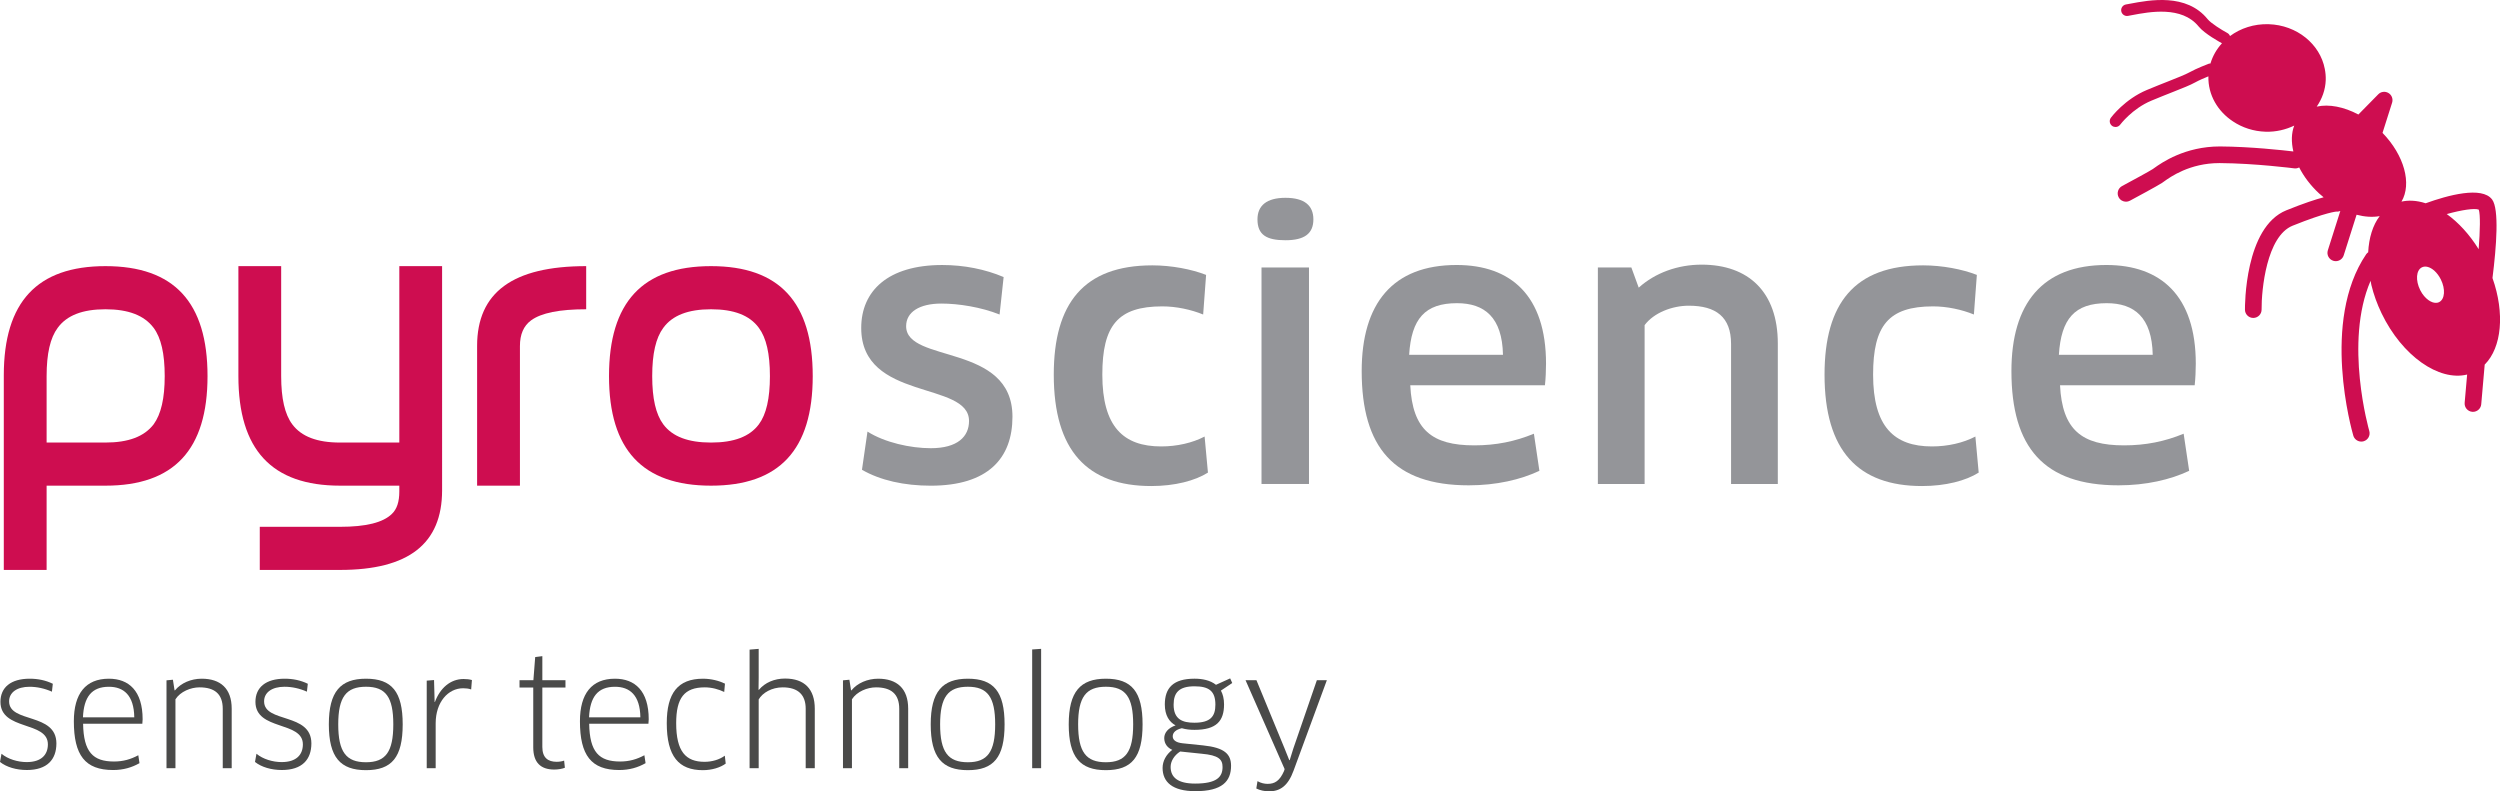 <?xml version="1.0" encoding="utf-8"?>
<!-- Generator: Adobe Illustrator 15.1.0, SVG Export Plug-In . SVG Version: 6.00 Build 0)  -->
<!DOCTYPE svg PUBLIC "-//W3C//DTD SVG 1.1//EN" "http://www.w3.org/Graphics/SVG/1.1/DTD/svg11.dtd">
<svg version="1.1" id="Ebene_1" xmlns="http://www.w3.org/2000/svg" xmlns:xlink="http://www.w3.org/1999/xlink" x="0px" y="0px"
	 width="260px" height="82.3px" viewBox="0 0 260 82.3" enable-background="new 0 0 260 82.3" xml:space="preserve">
<path fill="#4A4A49" d="M2.793,80.081c-1.086,0-2.111-0.295-2.793-0.838l0.155-0.854c0.667,0.559,1.691,0.868,2.622,0.868
	c1.551,0,2.203-0.789,2.203-1.845c0-2.452-4.934-1.397-4.934-4.422c0-1.49,1.071-2.405,3.042-2.405c0.868,0,1.675,0.171,2.404,0.527
	L5.4,71.935c-0.761-0.34-1.567-0.511-2.328-0.511c-1.303,0-2.125,0.588-2.125,1.519c0,2.282,4.919,1.147,4.919,4.375
	C5.865,78.979,4.917,80.081,2.793,80.081"/>
<path fill="#4A4A49" d="M7.68,75.005c0-2.869,1.227-4.42,3.646-4.42c2.064,0,3.507,1.257,3.507,4.22c0,0.14-0.015,0.343-0.031,0.465
	h-6.16c0.047,2.935,1.024,3.927,3.212,3.927c0.961,0,1.753-0.233,2.529-0.652l0.124,0.823c-0.792,0.45-1.676,0.714-2.746,0.714
	C8.844,80.081,7.68,78.544,7.68,75.005 M13.965,74.602c-0.032-2.311-1.117-3.178-2.639-3.178c-1.8,0-2.606,1.068-2.699,3.178H13.965
	z"/>
<path fill="#4A4A49" d="M23.166,79.895V73.72c0-1.568-0.868-2.235-2.421-2.235c-0.899,0-1.986,0.435-2.498,1.242v7.168h-0.931
	v-9.141l0.667-0.062l0.171,1.103h0.046c0.621-0.76,1.676-1.21,2.777-1.21c1.939,0,3.119,1.008,3.119,3.117v6.192H23.166z"/>
<path fill="#4A4A49" d="M29.311,80.081c-1.086,0-2.11-0.295-2.792-0.838l0.154-0.854c0.667,0.559,1.692,0.868,2.623,0.868
	c1.552,0,2.203-0.789,2.203-1.845c0-2.452-4.934-1.397-4.934-4.422c0-1.49,1.07-2.405,3.042-2.405c0.869,0,1.675,0.171,2.405,0.527
	l-0.094,0.822c-0.76-0.34-1.566-0.511-2.327-0.511c-1.303,0-2.125,0.588-2.125,1.519c0,2.282,4.918,1.147,4.918,4.375
	C32.383,78.979,31.437,80.081,29.311,80.081"/>
<path fill="#4A4A49" d="M38.063,80.097c-2.668,0-3.864-1.336-3.864-4.765c0-3.397,1.21-4.747,3.864-4.747
	c2.685,0,3.817,1.35,3.817,4.747C41.88,78.761,40.747,80.097,38.063,80.097 M38.063,79.274c2.049,0,2.84-1.088,2.84-3.942
	c0-2.838-0.791-3.911-2.84-3.911c-2.063,0-2.886,1.073-2.886,3.911C35.176,78.204,35.999,79.274,38.063,79.274"/>
<path fill="#4A4A49" d="M44.379,79.895v-9.109l0.761-0.062l0.029,1.024l0.032,1.258h0.031c0.528-1.427,1.598-2.39,2.979-2.39
	c0.311,0,0.605,0.031,0.869,0.107l-0.078,0.979c-0.264-0.094-0.542-0.123-0.837-0.123c-1.552,0-2.855,1.427-2.855,3.646v4.67H44.379
	z"/>
<path fill="#4A4A49" d="M56.403,71.5v6.189c0,1.103,0.575,1.538,1.49,1.538c0.264,0,0.59-0.047,0.776-0.125l0.078,0.744
	c-0.248,0.108-0.697,0.188-1.101,0.188c-1.428,0-2.188-0.743-2.188-2.313V71.5H54.03v-0.76h1.443l0.187-2.405l0.744-0.095v2.5h2.405
	v0.76H56.403z"/>
<path fill="#4A4A49" d="M60.314,75.005c0-2.869,1.226-4.42,3.645-4.42c2.064,0,3.508,1.257,3.508,4.22
	c0,0.14-0.016,0.343-0.031,0.465h-6.16c0.045,2.935,1.023,3.927,3.211,3.927c0.963,0,1.754-0.233,2.529-0.652l0.124,0.823
	c-0.791,0.45-1.676,0.714-2.746,0.714C61.478,80.081,60.314,78.544,60.314,75.005 M66.598,74.602
	c-0.03-2.311-1.116-3.178-2.638-3.178c-1.799,0-2.605,1.068-2.699,3.178H66.598z"/>
<path fill="#4A4A49" d="M75.319,71.964c-0.574-0.277-1.288-0.479-2.017-0.479c-2.141,0-2.979,1.103-2.979,3.724
	c0,2.965,1.009,4.02,2.947,4.02c0.775,0,1.536-0.219,2.111-0.637l0.093,0.821c-0.543,0.405-1.428,0.685-2.374,0.685
	c-2.514,0-3.756-1.429-3.756-4.889c0-3.118,1.15-4.623,3.771-4.623c0.853,0,1.676,0.216,2.282,0.512L75.319,71.964z"/>
<path fill="#4A4A49" d="M83.792,79.895v-6.192c0-1.411-0.761-2.218-2.39-2.218c-1.133,0-2.095,0.559-2.499,1.258v7.152h-0.946V67.56
	l0.946-0.079v3.01l-0.016,1.242l0.032,0.016c0.636-0.761,1.613-1.18,2.731-1.18c2.017,0,3.087,1.103,3.087,3.134v6.192H83.792z"/>
<path fill="#4A4A49" d="M93.521,79.895V73.72c0-1.568-0.869-2.235-2.42-2.235c-0.901,0-1.986,0.435-2.499,1.242v7.168H87.67v-9.141
	l0.667-0.062l0.171,1.103h0.046c0.62-0.76,1.676-1.21,2.777-1.21c1.94,0,3.119,1.008,3.119,3.117v6.192H93.521z"/>
<path fill="#4A4A49" d="M100.658,80.097c-2.669,0-3.863-1.336-3.863-4.765c0-3.397,1.21-4.747,3.863-4.747
	c2.685,0,3.818,1.35,3.818,4.747C104.476,78.761,103.342,80.097,100.658,80.097 M100.658,79.274c2.049,0,2.84-1.088,2.84-3.942
	c0-2.838-0.792-3.911-2.84-3.911c-2.063,0-2.886,1.073-2.886,3.911C97.772,78.204,98.595,79.274,100.658,79.274"/>
<polygon fill="#4A4A49" points="107.346,79.895 107.346,67.544 108.277,67.48 108.277,79.895 "/>
<path fill="#4A4A49" d="M115.012,80.097c-2.669,0-3.864-1.336-3.864-4.765c0-3.397,1.21-4.747,3.864-4.747
	c2.685,0,3.816,1.35,3.816,4.747C118.829,78.761,117.697,80.097,115.012,80.097 M115.012,79.274c2.049,0,2.838-1.088,2.838-3.942
	c0-2.838-0.789-3.911-2.838-3.911c-2.065,0-2.886,1.073-2.886,3.911C112.126,78.204,112.947,79.274,115.012,79.274"/>
<path fill="#4A4A49" d="M122.911,75.735c-0.62,0.14-0.947,0.45-0.947,0.839c0,0.356,0.277,0.651,1.039,0.729l2.11,0.217
	c2.25,0.232,2.917,0.915,2.917,2.124c0,1.616-0.931,2.64-3.708,2.64c-2.405,0-3.413-0.963-3.413-2.421
	c0-0.699,0.356-1.38,1.007-1.878c-0.465-0.201-0.836-0.604-0.836-1.226c0-0.558,0.417-1.054,1.179-1.319
	c-0.654-0.356-1.118-1.039-1.118-2.171c0-1.723,0.868-2.685,3.088-2.685c0.792,0,1.628,0.155,2.234,0.636l1.474-0.668l0.216,0.482
	l-1.179,0.789c0.203,0.374,0.327,0.839,0.327,1.43c0,1.722-0.777,2.652-3.073,2.652C123.794,75.906,123.328,75.859,122.911,75.735
	 M122.739,78.156c-0.652,0.419-0.994,1.04-0.994,1.599c0,1.087,0.744,1.737,2.545,1.737c2.265,0,2.855-0.696,2.855-1.722
	c0-0.792-0.403-1.227-2.173-1.382L122.739,78.156z M122.056,73.285c0,1.535,0.931,1.878,2.157,1.878
	c1.675,0,2.187-0.654,2.187-1.878c0-1.413-0.667-1.909-2.171-1.909C122.645,71.376,122.056,72.012,122.056,73.285"/>
<path fill="#4A4A49" d="M133.539,80.189l0.063-0.203l-4.066-9.246h1.134l2.948,7.153l0.465,1.162h0.047l0.372-1.195l2.452-7.12
	h1.039l-3.46,9.402c-0.574,1.582-1.396,2.157-2.545,2.157c-0.48,0-0.963-0.108-1.333-0.295l0.124-0.763
	c0.356,0.203,0.729,0.281,1.054,0.281C132.576,81.523,133.088,81.213,133.539,80.189"/>
<path fill="#CE0D50" d="M259.218,28.915c0.416-3.293,0.707-7.165-0.037-8.165c-1.056-1.421-4.631-0.435-6.914,0.39
	c-0.472-0.152-0.942-0.245-1.401-0.264c-0.38-0.019-0.751,0.013-1.112,0.092c1.095-1.848,0.294-4.81-1.972-7.148l0.998-3.144
	c0.12-0.381-0.035-0.797-0.381-1.003c-0.342-0.207-0.78-0.151-1.062,0.136l-2.065,2.101c-1.514-0.806-3.068-1.104-4.334-0.821
	c0.553-0.806,0.904-1.743,0.938-2.766c0.012-0.396-0.023-0.784-0.099-1.161c-0.488-2.564-2.89-4.554-5.838-4.645
	c-1.521-0.047-2.925,0.423-4.02,1.234c-0.049-0.13-0.138-0.245-0.27-0.316c-0.607-0.328-1.704-1.01-2.056-1.442
	c-2.205-2.72-6.029-1.993-8.084-1.604l-0.414,0.076c-0.326,0.06-0.545,0.373-0.485,0.701c0.059,0.327,0.377,0.545,0.698,0.487
	l0.426-0.08c1.806-0.342,5.17-0.981,6.924,1.182c0.617,0.758,2.238,1.643,2.419,1.741c0.004,0.002,0.006,0.001,0.01,0.002
	c-0.554,0.604-0.967,1.318-1.2,2.105c-0.063,0.003-0.128,0.007-0.191,0.03c-0.049,0.02-1.224,0.461-2.008,0.895
	c-0.427,0.235-1.197,0.539-2.169,0.924c-0.646,0.254-1.394,0.55-2.237,0.902c-2.3,0.958-3.693,2.813-3.75,2.891
	c-0.199,0.268-0.144,0.646,0.124,0.845c0.108,0.08,0.233,0.118,0.359,0.118c0.185,0,0.367-0.085,0.485-0.244
	c0.012-0.016,1.25-1.664,3.245-2.496c0.837-0.349,1.578-0.642,2.217-0.894c1.053-0.417,1.814-0.717,2.311-0.992
	c0.425-0.236,1.001-0.481,1.399-0.642c-0.049,1.925,0.972,3.65,2.568,4.694c0.954,0.636,2.119,1.026,3.385,1.065
	c1.077,0.033,2.083-0.215,2.975-0.637c-0.304,0.784-0.319,1.716-0.091,2.691c-1.063-0.127-4.431-0.5-7.626-0.522
	c-3.649-0.004-6.063,1.685-6.845,2.246l-0.151,0.107c-0.324,0.214-2.088,1.173-3.194,1.766c-0.419,0.225-0.578,0.75-0.352,1.171
	c0.155,0.29,0.454,0.457,0.763,0.457c0.138,0,0.277-0.034,0.408-0.104c0.287-0.154,2.83-1.52,3.324-1.842
	c0.051-0.035,0.121-0.085,0.212-0.15c0.664-0.476,2.679-1.92,5.765-1.92c0.02,0,0.039,0,0.059,0
	c3.666,0.024,7.719,0.545,7.758,0.551c0.173,0.021,0.336-0.023,0.484-0.099c0.48,0.941,1.173,1.868,2.064,2.698
	c0.157,0.146,0.318,0.273,0.479,0.407c-0.823,0.217-2.048,0.616-3.87,1.35c-4.354,1.75-4.315,9.992-4.312,10.342
	c0.004,0.475,0.393,0.855,0.864,0.855c0.004,0,0.006,0,0.01,0c0.477-0.006,0.861-0.396,0.856-0.873
	c-0.02-2.057,0.52-7.631,3.226-8.72c3.589-1.441,4.566-1.464,4.547-1.468c0.148,0.018,0.286-0.013,0.414-0.064l-1.298,4.094
	c-0.146,0.457,0.108,0.942,0.563,1.086c0.087,0.027,0.176,0.041,0.262,0.041c0.367,0,0.707-0.235,0.825-0.604l1.339-4.224
	c0.849,0.223,1.671,0.276,2.403,0.144c-0.725,0.95-1.118,2.267-1.197,3.76c-0.074,0.056-0.147,0.118-0.204,0.2
	c-4.744,6.983-1.482,18.385-1.343,18.867c0.112,0.378,0.457,0.622,0.83,0.622c0.081,0,0.163-0.011,0.245-0.034
	c0.458-0.135,0.72-0.616,0.586-1.074c-0.029-0.101-2.638-9.217,0.136-15.613c0.031,0.147,0.047,0.291,0.083,0.44
	c0.235,0.971,0.589,1.964,1.064,2.948c2.138,4.432,5.956,7.083,8.895,6.36l-0.258,2.939c-0.041,0.477,0.312,0.896,0.787,0.938
	c0.026,0.002,0.052,0.003,0.077,0.003c0.442,0,0.821-0.34,0.86-0.79l0.36-4.123C260.183,36.143,260.516,32.579,259.218,28.915z
	 M253.845,29.058c0.501,1.006,0.424,2.063-0.175,2.362c-0.516,0.259-1.254-0.139-1.768-0.901c-0.07-0.109-0.14-0.225-0.2-0.347
	c-0.505-1.011-0.425-2.068,0.173-2.367c0.374-0.188,0.86-0.036,1.295,0.346C253.424,28.382,253.661,28.689,253.845,29.058z
	 M257.792,21.804c0.174,0.505,0.14,2.177-0.012,4.112c-0.95-1.532-2.102-2.782-3.317-3.653
	C256.017,21.832,257.38,21.627,257.792,21.804z"/>
<path fill-rule="evenodd" clip-rule="evenodd" fill="#CE0D50" d="M17.13,39.117c0-2.337-0.378-3.984-1.155-5.024
	c-0.979-1.297-2.622-1.929-5.007-1.929c-2.388,0-4.017,0.632-4.966,1.929c-0.776,1.04-1.154,2.688-1.154,5.024v6.908h6.12
	c2.386,0,4.028-0.62,5.007-1.89C16.752,43.071,17.13,41.424,17.13,39.117 M21.583,39.117c0,7.652-3.483,11.392-10.615,11.392h-6.12
	v8.765H0.395V39.038c0-7.632,3.469-11.36,10.573-11.36C18.099,27.678,21.583,31.432,21.583,39.117"/>
<path fill-rule="evenodd" clip-rule="evenodd" fill="#CE0D50" d="M45.978,50.989c0,5.566-3.483,8.284-10.616,8.284h-8.346v-4.484
	h8.346c2.706,0,4.476-0.442,5.396-1.344c0.519-0.496,0.771-1.257,0.771-2.324v-0.612h-6.162c-7.105,0-10.574-3.737-10.574-11.392
	V27.678h4.449v11.429c0,2.341,0.38,3.988,1.157,5.025c0.949,1.271,2.577,1.894,4.963,1.894h6.167V27.678h4.449V50.989"/>
<path fill-rule="evenodd" clip-rule="evenodd" fill="#CE0D50" d="M60.963,32.164c-2.791,0-4.673,0.38-5.735,1.157
	c-0.778,0.578-1.155,1.455-1.155,2.668v14.52h-4.454V35.976c0-5.574,3.722-8.298,11.344-8.298V32.164"/>
<path fill-rule="evenodd" clip-rule="evenodd" fill="#CE0D50" d="M84.524,39.117c0-7.686-3.469-11.439-10.574-11.439
	c-7.131,0-10.613,3.754-10.613,11.439c0,7.652,3.482,11.392,10.613,11.392C81.056,50.509,84.524,46.77,84.524,39.117h-4.452
	c0-2.337-0.378-3.984-1.154-5.024c-0.95-1.297-2.579-1.929-4.968-1.929c-2.386,0-4.016,0.632-4.964,1.929
	c-0.776,1.04-1.156,2.688-1.156,5.024c0,2.334,0.38,3.981,1.156,5.019c0.948,1.27,2.578,1.89,4.964,1.89
	c2.39,0,4.018-0.62,4.968-1.89c0.775-1.037,1.154-2.685,1.154-5.019"/>
<path fill="#949599" d="M136.592,22.814c0-1.433-0.917-2.242-2.906-2.242c-1.953,0-2.909,0.81-2.909,2.242
	c0,1.62,0.956,2.171,2.909,2.171C135.675,24.985,136.592,24.287,136.592,22.814"/>
<path fill="#949599" d="M156.31,36.902h-9.759c0.23-3.753,1.646-5.371,4.975-5.371C154.395,31.531,156.231,33.004,156.31,36.902
	 M160.787,37.821c0-7.061-3.634-10.262-9.299-10.262c-6.656,0-9.872,4.01-9.872,11.035c0,7.943,3.367,11.88,11.134,11.88
	c2.872,0,5.397-0.588,7.348-1.509l-0.572-3.86c-1.953,0.808-3.942,1.213-6.2,1.213c-4.401,0-6.429-1.618-6.659-6.251h14.007
	C160.749,39.404,160.787,38.52,160.787,37.821"/>
<path fill="#949599" d="M184.893,50.333V35.727c0-5.372-3.063-8.204-7.922-8.204c-2.488,0-4.822,0.847-6.545,2.392l-0.764-2.096
	h-3.483v22.515h4.861v-16.52c0.954-1.287,2.869-2.021,4.59-2.021c2.833,0,4.401,1.175,4.401,3.971v14.57H184.893z"/>
<path fill="#949599" d="M205.593,28.59c-1.492-0.587-3.597-0.993-5.588-0.993c-7.155,0-10.253,3.973-10.253,11.366
	c0,7.907,3.482,11.585,10.141,11.585c2.448,0,4.552-0.551,5.891-1.397l-0.344-3.751c-1.262,0.661-2.87,1.029-4.517,1.029
	c-3.942,0-6.12-2.059-6.12-7.466c0-5.112,1.605-7.1,6.236-7.1c1.456,0,2.984,0.332,4.246,0.846L205.593,28.59z"/>
<path fill="#949599" d="M223.883,36.902h-9.759c0.23-3.753,1.646-5.371,4.975-5.371C221.97,31.531,223.806,33.004,223.883,36.902
	 M228.362,37.821c0-7.061-3.638-10.262-9.3-10.262c-6.657,0-9.874,4.01-9.874,11.035c0,7.943,3.368,11.88,11.138,11.88
	c2.869,0,5.395-0.588,7.347-1.509l-0.574-3.86c-1.953,0.808-3.942,1.213-6.2,1.213c-4.401,0-6.429-1.618-6.657-6.251h14.005
	C228.322,39.404,228.362,38.52,228.362,37.821"/>
<path fill="#949599" d="M105.296,43.339c0-7.687-11.058-5.518-11.058-9.415c0-1.471,1.377-2.354,3.673-2.354
	c1.759,0,4.131,0.368,6.046,1.14l0.421-3.897c-1.915-0.811-4.096-1.252-6.391-1.252c-5.626,0-8.419,2.685-8.419,6.547
	c0,7.651,11.212,5.48,11.212,9.673c0,1.62-1.187,2.832-3.979,2.832c-2.105,0-4.784-0.588-6.582-1.728l-0.574,3.972
	c1.913,1.104,4.401,1.655,7.156,1.655C102.771,50.511,105.296,47.643,105.296,43.339"/>
<path fill="#949599" d="M125.434,28.59c-1.494-0.587-3.598-0.993-5.588-0.993c-7.155,0-10.254,3.973-10.254,11.366
	c0,7.907,3.482,11.585,10.141,11.585c2.448,0,4.553-0.551,5.893-1.397l-0.347-3.751c-1.262,0.661-2.868,1.029-4.516,1.029
	c-3.94,0-6.121-2.059-6.121-7.466c0-5.112,1.608-7.1,6.238-7.1c1.455,0,2.984,0.332,4.248,0.846L125.434,28.59z"/>
<rect x="131.197" y="27.818" fill="#949599" width="4.938" height="22.515"/>
</svg>
